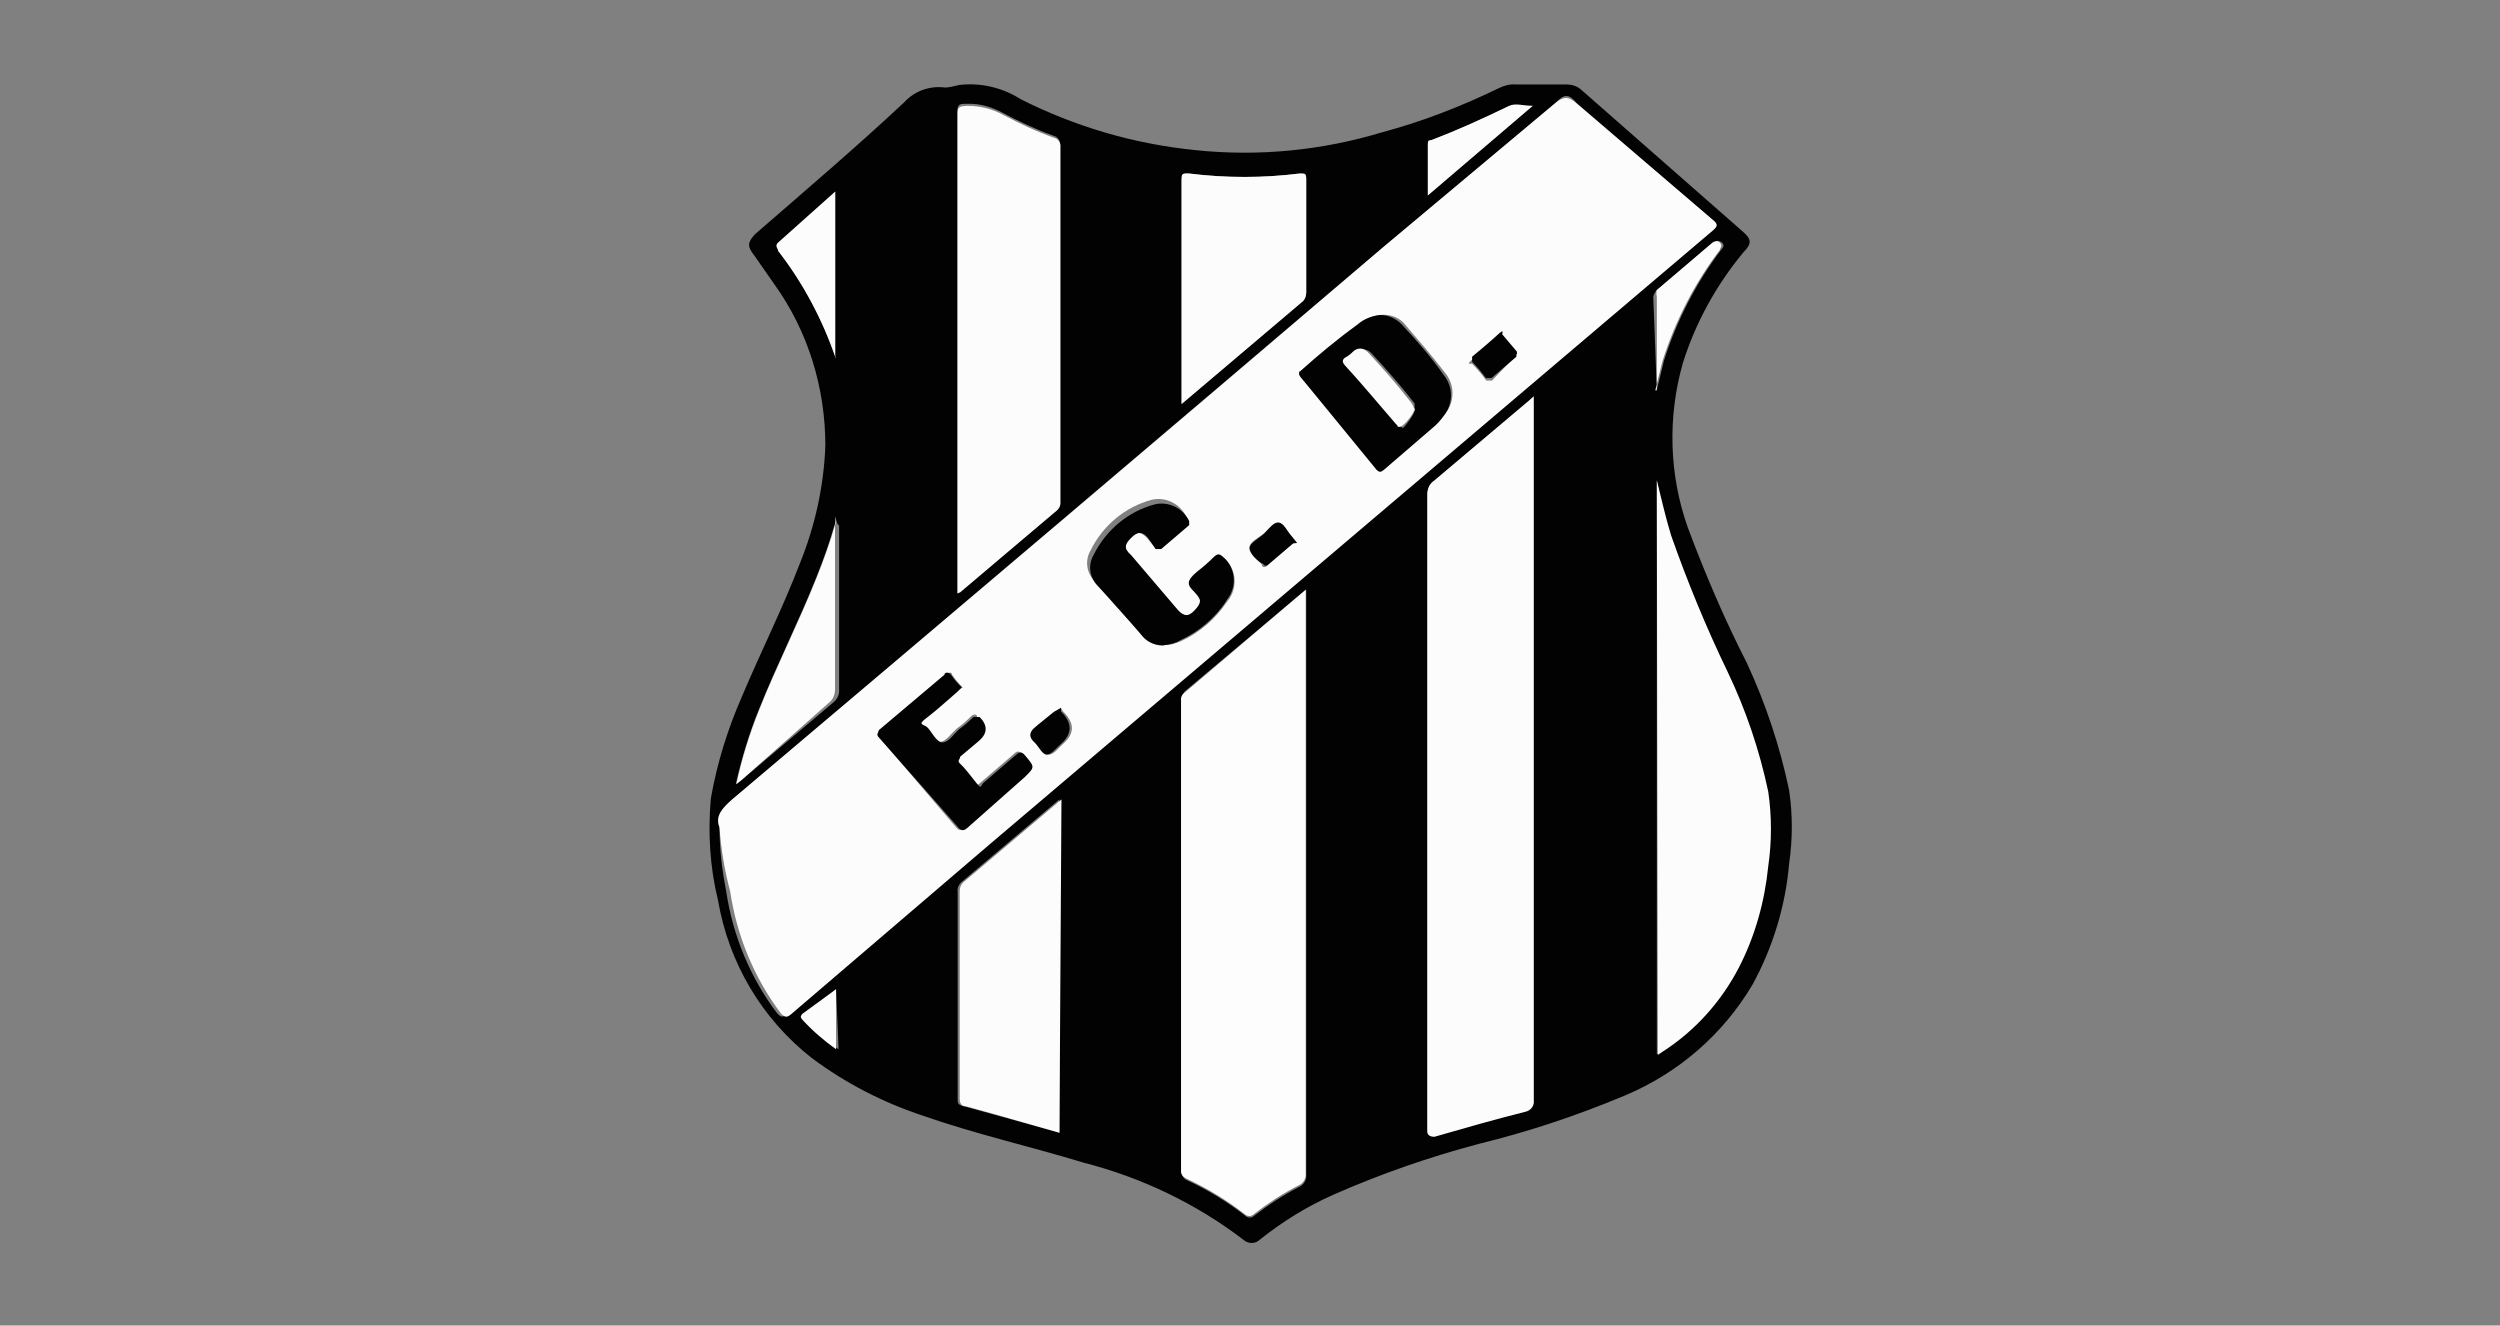 <?xml version="1.0" encoding="UTF-8"?>
<svg id="Layer_1" data-name="Layer 1" xmlns="http://www.w3.org/2000/svg" viewBox="0 0 49.13 26.05">
  <rect x="0" y="0" width="49.13" height="26.05" fill="#808080" stroke="none"/>
  <defs>
    <style>
      .cls-1 {
        fill: #020202;
      }

      .cls-1, .cls-2, .cls-3 {
        stroke-width: 0px;
      }

      .cls-2 {
        fill: #fdfdfd;
      }

      .cls-3 {
        fill: #fcfcfc;
      }
    </style>
  </defs>
  <path class="cls-1" d="M18.85,1.67c.42-.05.85.05,1.21.28,1.07.54,2.23.88,3.43,1,1.23.13,2.48.01,3.67-.35.79-.21,1.56-.51,2.3-.87.1-.05.22-.08.33-.07h1c.1,0,.2.03.28.1l3.19,2.8c.16.14.17.23,0,.4-.53.64-.94,1.38-1.19,2.18-.3,1.06-.27,2.19.1,3.23.34.91.72,1.8,1.16,2.66.37.8.65,1.64.83,2.5.07.48.07.96,0,1.44-.07.83-.32,1.65-.72,2.38-.58.98-1.46,1.74-2.51,2.18-.93.39-1.89.71-2.87.95-.98.26-1.93.59-2.86,1-.52.23-1,.53-1.44.88-.09.09-.23.09-.33,0,0,0,0,0,0,0-.93-.71-2-1.22-3.13-1.51-1.05-.32-2.12-.56-3.15-.92-.79-.26-1.53-.64-2.2-1.14-.98-.77-1.63-1.87-1.84-3.1-.16-.65-.2-1.33-.14-2,.12-.69.33-1.36.61-2,.37-.88.8-1.73,1.14-2.62.3-.74.47-1.52.5-2.31,0-1.14-.34-2.25-1-3.17l-.39-.56c-.15-.19-.14-.26,0-.42,1-.87,2-1.72,2.94-2.6.2-.22.5-.33.8-.29.09,0,.19-.03.28-.05ZM14.14,16.26c0,.42.05.84.13,1.25.13.87.47,1.7,1,2.4.08.09.12.09.21,0l3.91-3.32,14.26-12.06c.1-.08.12-.12,0-.21l-2.66-2.29c-.16-.19-.25-.19-.43,0l-3.38,2.83c-4.26,3.62-8.52,7.24-12.79,10.85-.19.17-.34.32-.25.55ZM30.14,7.79l-.1.09-1.86,1.57c-.09.06-.13.16-.13.27v12.46c0,.11,0,.16.14.11.59-.17,1.18-.34,1.78-.49.11-.02.19-.12.17-.23,0,0,0,0,0,0V7.79ZM25.66,11.59l-2.38,2s-.07.1-.06.16v9.28c0,.07.04.13.1.16.41.19.79.42,1.15.7.05.05.13.05.18,0,.27-.21.56-.4.87-.56.1-.04.16-.14.15-.24v-11.5ZM18.82,11.66h0l1.95-1.63c.05-.05.07-.11.06-.18V2.85c.01-.08-.04-.16-.12-.18-.34-.12-.68-.28-1-.45-.22-.12-.46-.19-.71-.18-.14,0-.19,0-.19.19v9.43ZM32.56,9.44v11.28l.09-.06c.63-.41,1.14-.97,1.48-1.63.32-.62.51-1.3.58-2,.07-.48.07-.98,0-1.46-.17-.81-.44-1.61-.8-2.36-.42-.87-.79-1.77-1.11-2.68-.09-.37-.17-.73-.24-1.09ZM20.82,22.26v-6.55l-1.93,1.63c-.05.05-.08.11-.07.18v4.06c0,.1,0,.13.12.16l.58.16,1.3.36ZM23.22,7.94l2.36-2c.06-.04.09-.12.09-.19v-2.23c0-.11,0-.12-.13-.11-.72.09-1.45.09-2.17,0-.11,0-.15,0-.15.14v4.39ZM16.41,10.17v.11c-.1.36-.23.72-.37,1.07-.35.88-.78,1.72-1.13,2.6-.19.47-.34.96-.45,1.46l.1-.07,1.81-1.53c.08-.06.13-.16.12-.26v-3.22c-.06-.05-.04-.1-.08-.16ZM16.42,7.03v-3.27l-1.12,1c-.07.06-.05.1,0,.16.48.64.86,1.35,1.12,2.11ZM28.06,3.84l2.06-1.76h-.46c-.5.25-1,.47-1.52.67,0,0-.08,0-.08.09v1ZM32.56,7.66h0c.05-.19.09-.38.14-.57.25-.79.63-1.53,1.13-2.19,0,0,.09-.08,0-.14s-.1,0-.15,0l-1.12.94s-.07.08-.07.14l.07,1.82ZM16.43,19.44l-.62.53s-.1,0,0,.1c.2.21.43.39.67.55l-.05-1.18Z"/>
  <path class="cls-3" d="M14.14,16.26c-.09-.23.06-.38.25-.55,4.27-3.61,8.54-7.22,12.79-10.85l3.38-2.83c.17-.14.26-.14.42,0l2.68,2.29c.11.09.09.13,0,.21l-14.22,12.07-3.88,3.32c-.09.08-.13.08-.21,0-.53-.7-.87-1.53-1-2.4-.11-.41-.18-.83-.21-1.26ZM27.14,6.19c-.17.01-.34.08-.47.19-.38.28-.76.59-1.11.91-.07,0,0,.08,0,.12l1.52,1.78c.06.07.09.06.15,0l.94-.81c.09-.07.17-.16.24-.26.18-.23.18-.55,0-.78-.26-.34-.54-.66-.83-1-.12-.12-.29-.17-.46-.15h.02ZM22.87,12.68c.12,0,.23-.03.34-.08.37-.17.68-.44.9-.77.22-.25.2-.64-.05-.86,0,0,0,0-.01,0-.06-.07-.09-.09-.17,0-.1.1-.21.2-.33.29q-.23.19-.05.41c.18.22.1.23,0,.35s-.21.1-.33,0l-.98-1.13c-.11-.13-.09-.22,0-.34s.22-.1.33,0l.13.15s.06.06.11,0l.55-.47v-.08c-.12-.25-.4-.39-.67-.33-.53.14-.97.51-1.21,1-.11.19-.08.43.07.59.29.35.59.69.89,1,.09.17.27.28.46.28h.02ZM18.92,13.51c-.08-.08-.15-.16-.21-.25,0-.06-.08-.05-.13,0l-1.3,1.09s-.07.08,0,.14l1.51,1.77c.06.07.1.07.17,0l1.13-1c.23-.2.23-.19,0-.43-.07-.09-.11-.07-.18,0l-.64.55c-.05.05-.08.06-.13,0s-.21-.26-.32-.38,0-.09,0-.14l.38-.32q.25-.22,0-.46c0-.05-.07-.05-.12,0-.09.09-.18.17-.28.24-.11.1-.22.26-.33.26s-.19-.2-.3-.3-.07-.12,0-.19.4-.34.6-.51l.15-.07ZM29.82,6.96h0l-.28-.33h-.1s-.33.29-.5.43,0,.06,0,.1c.1.1.19.21.27.32h.11l.43-.45s.03,0,.05-.07h.02ZM25.49,10.67l-.13-.15c-.08-.09-.15-.24-.24-.25s-.19.13-.28.21-.29.17-.29.29.16.22.25.33h0c0,.06.07.06.12,0l.48-.41.09-.02ZM20.85,13.91l-.1.08c-.13.11-.25.22-.39.32s-.15.16,0,.27.15.25.25.25.19-.13.28-.21q.35-.3,0-.64l-.04-.07Z"/>
  <path class="cls-3" d="M30.14,7.79v13.83c.02.11-.06.21-.17.23,0,0,0,0,0,0-.6.15-1.19.32-1.78.49q-.14,0-.14-.11v-12.51c0-.11.04-.21.13-.27l1.86-1.57.1-.09Z"/>
  <path class="cls-2" d="M25.66,11.59v.19c0,3.76,0,7.52,0,11.28.01.1-.05.2-.15.24-.31.16-.6.35-.87.56-.05.05-.13.05-.18,0-.36-.28-.74-.51-1.15-.7-.06-.03-.11-.09-.1-.16v-9.22c-.01-.06.01-.12.06-.16l2.39-2.03Z"/>
  <path class="cls-3" d="M18.82,11.66V2.27c0-.16,0-.18.19-.19.25,0,.49.06.71.18.32.17.66.33,1,.45.08.02.13.1.12.18v7c0,.05-.03.11-.07.14l-1.9,1.61-.05.02Z"/>
  <path class="cls-3" d="M32.56,9.44c.09.36.17.72.28,1.08.32.91.69,1.81,1.11,2.68.36.75.63,1.55.8,2.36.07.48.07.98,0,1.46-.07.7-.26,1.38-.58,2-.35.67-.86,1.24-1.5,1.65l-.09.06-.02-11.29Z"/>
  <path class="cls-3" d="M20.82,22.26l-1.26-.36-.58-.16c-.09,0-.12-.06-.12-.16v-4.06c0-.07.02-.13.07-.18l1.93-1.63-.04,6.55Z"/>
  <path class="cls-3" d="M23.22,7.94V3.55c0-.13,0-.15.15-.14.72.09,1.45.09,2.17,0,.09,0,.13,0,.13.11v2.23c0,.07-.03.15-.09.19l-2.36,2Z"/>
  <path class="cls-3" d="M16.41,10.17v3.38c0,.1-.04.2-.12.26l-1.73,1.53-.09.07c.11-.5.26-.99.45-1.46.35-.88.78-1.72,1.13-2.6.14-.35.27-.71.37-1.07,0,0-.02-.07,0-.11Z"/>
  <path class="cls-3" d="M16.42,7.03c-.26-.76-.64-1.47-1.13-2.1,0-.06-.06-.1,0-.16l1.12-1v3.26Z"/>
  <path class="cls-3" d="M28.06,3.84v-1c0-.07,0-.08.08-.09.52-.2,1-.42,1.52-.67.13-.06.27,0,.46,0l-2.06,1.76Z"/>
  <path class="cls-3" d="M32.56,7.66v-1.82s-.02-.1,0-.14l1.09-.93s.09-.07.15,0,0,.1,0,.14c-.5.66-.88,1.4-1.13,2.19-.05.19-.09.38-.14.57h.03Z"/>
  <path class="cls-3" d="M16.43,19.44v1.18c-.24-.17-.47-.37-.67-.59-.05-.06,0-.08,0-.1l.67-.49Z"/>
  <path class="cls-1" d="M27.12,6.19c.16,0,.32.07.43.19.29.31.57.63.83,1,.18.23.18.55,0,.78-.07.1-.15.19-.24.26l-.94.81c-.06.05-.09.06-.15,0l-1.49-1.82s-.07-.07,0-.12c.36-.32.73-.63,1.12-.91.12-.11.28-.17.44-.19ZM27.8,8.03s0-.07,0-.1c-.27-.35-.56-.68-.86-1-.08-.08-.2-.08-.28,0,0,0,0,0,0,0-.05.05-.1.09-.16.12-.07,0-.06.09,0,.15.34.38.66.77,1,1.15,0,0,.05.06.07.06s.25-.29.24-.38Z"/>
  <path class="cls-1" d="M22.85,12.68c-.15,0-.3-.06-.4-.18-.3-.35-.6-.69-.89-1-.15-.16-.18-.4-.07-.59.24-.49.68-.86,1.21-1,.27-.06.55.08.67.33v.08l-.55.47h-.11l-.15-.22c-.11-.13-.2-.13-.33,0s-.15.21,0,.34l.92,1.08c.12.13.21.13.33,0s.15-.21,0-.35-.18-.22.05-.41c.12-.09.23-.19.33-.29.08-.07.11-.05.17,0,.26.22.29.6.07.86,0,0,0,0,0,.01-.22.33-.53.6-.9.77-.1.06-.22.09-.34.1Z"/>
  <path class="cls-1" d="M18.9,13.51l-.08.08c-.2.17-.39.35-.6.51s-.08.12,0,.19.18.3.3.3.22-.16.33-.26c.1-.07.19-.15.28-.24h.12q.24.24,0,.46l-.38.32c0,.05-.07.08,0,.14s.22.25.32.38.08.05.13,0l.64-.55c.07-.06.11-.08.18,0,.2.24.2.23,0,.43l-1.13,1c-.07.06-.11.06-.17,0l-1.57-1.78c-.06-.06,0-.09,0-.14l1.29-1.09c0-.05.08-.06.13,0,.06.09.13.17.21.25Z"/>
  <path class="cls-1" d="M29.8,6.96v.05l-.49.42h-.11c-.08-.11-.17-.22-.27-.32v-.1s.34-.28.5-.43.07,0,.1,0l.28.33v.05Z"/>
  <path class="cls-1" d="M25.49,10.67h-.07l-.48.41c-.05.05-.08.05-.12,0h0c-.11-.05-.26-.2-.26-.31s.19-.19.29-.29.18-.22.28-.21.16.16.24.25l.12.15Z"/>
  <path class="cls-1" d="M20.85,13.91v.07q.34.34,0,.64c-.09.08-.19.21-.28.21s-.16-.17-.25-.25-.1-.18,0-.27.26-.21.39-.32l.14-.08Z"/>
  <path class="cls-3" d="M27.8,8.03c0,.09-.23.37-.3.36s0,0-.07-.06c-.33-.38-.65-.77-1-1.15-.05-.06-.06-.1,0-.15.06-.03.11-.07.16-.12.08-.08.2-.08.28,0,0,0,0,0,0,0,.3.32.59.65.86,1,.03.04.05.08.06.12Z"/>
</svg>